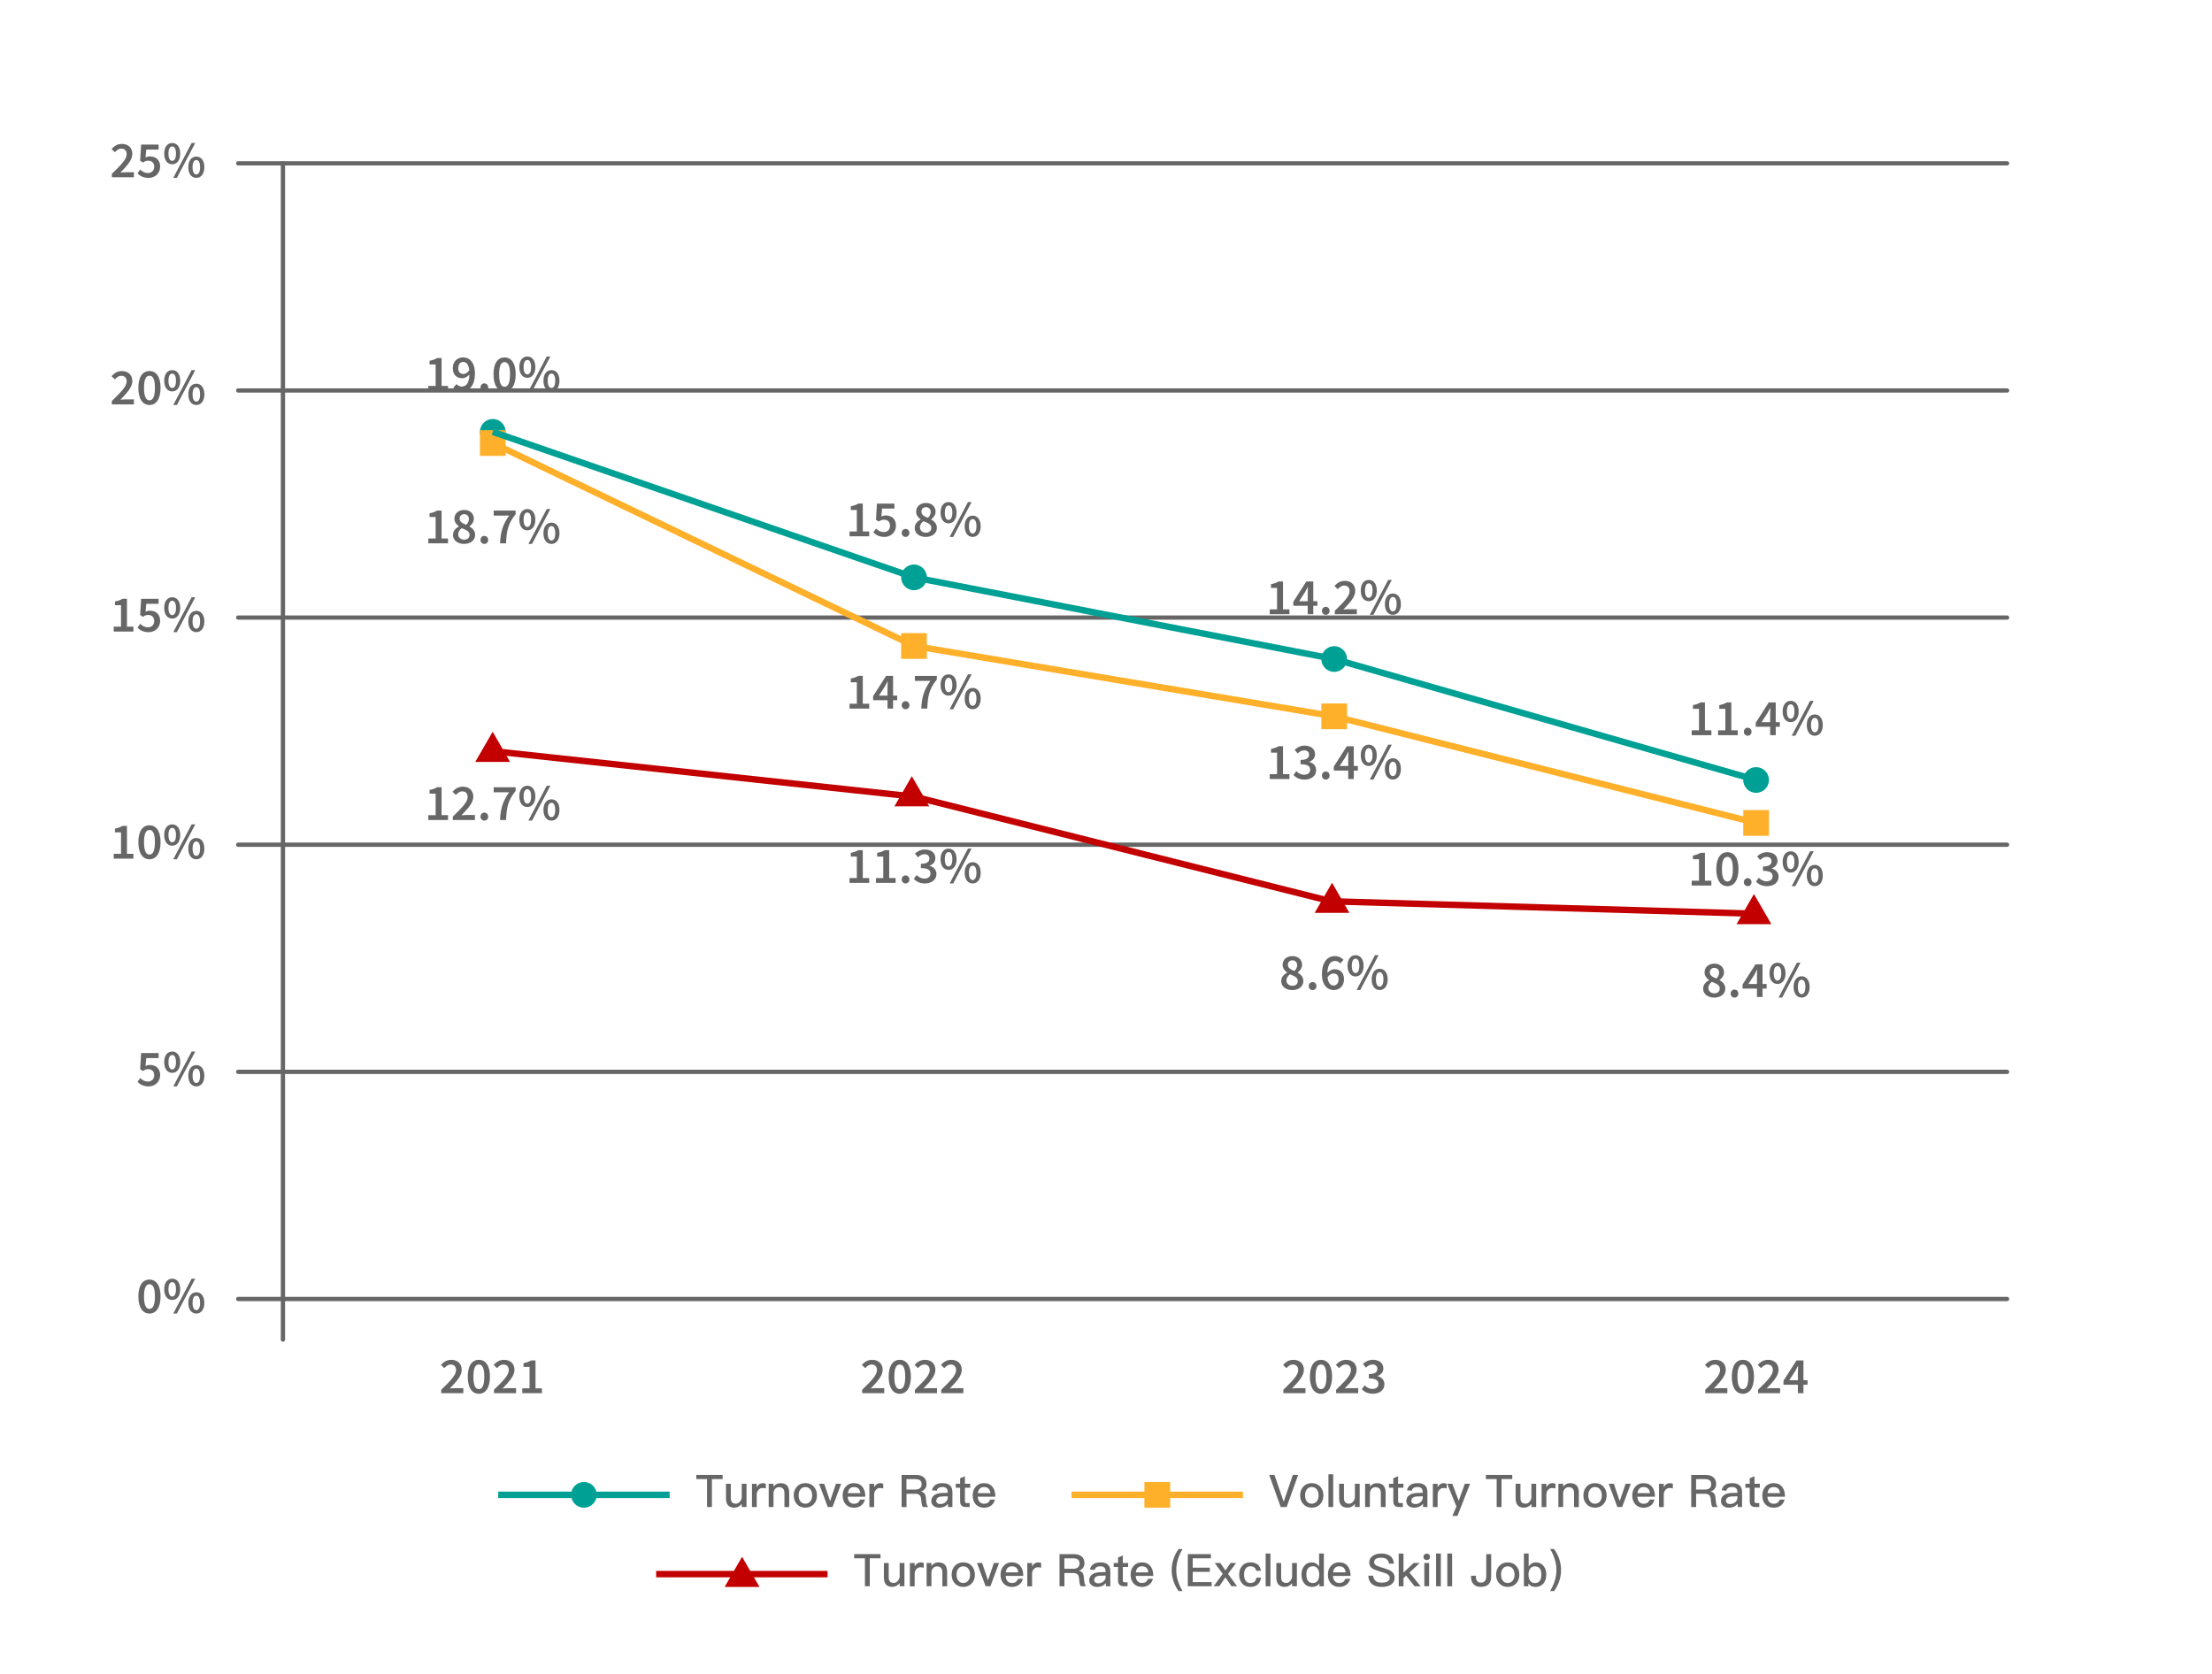 <?xml version="1.0" encoding="UTF-8"?>
<svg id="_圖層_1" data-name="圖層 1" xmlns="http://www.w3.org/2000/svg" width="588" height="445" viewBox="0 0 588 445">
  <g>
    <path d="M36.78,344.63c0-2.94,1.15-4.48,2.95-4.48s2.95,1.55,2.95,4.48-1.15,4.55-2.95,4.55-2.95-1.61-2.95-4.55Zm4.4,0c0-2.46-.61-3.24-1.45-3.24s-1.45,.78-1.45,3.24,.61,3.31,1.45,3.31,1.45-.85,1.45-3.31Z" style="fill: #666;"/>
    <path d="M43.65,342.73c0-1.79,.88-2.82,2.13-2.82s2.13,1.03,2.13,2.82-.88,2.84-2.13,2.84-2.13-1.04-2.13-2.84Zm3.13,0c0-1.35-.43-1.9-1-1.9s-1,.56-1,1.9,.43,1.93,1,1.93,1-.59,1-1.93Zm4.16-2.82h.96l-4.88,9.27h-.96l4.88-9.27Zm-.88,6.43c0-1.79,.88-2.82,2.13-2.82s2.13,1.03,2.13,2.82-.88,2.84-2.13,2.84-2.13-1.04-2.13-2.84Zm3.13,0c0-1.35-.43-1.9-1-1.9s-1,.56-1,1.9,.43,1.93,1,1.93,1-.59,1-1.93Z" style="fill: #666;"/>
  </g>
  <g>
    <path d="M36.55,287.59l.73-1.01c.52,.5,1.15,.93,2.03,.93,.97,0,1.68-.62,1.68-1.67s-.65-1.62-1.6-1.62c-.55,0-.87,.15-1.39,.49l-.75-.48,.26-4.29h4.65v1.33h-3.28l-.19,2.1c.37-.18,.7-.28,1.15-.28,1.49,0,2.73,.85,2.73,2.71s-1.46,3-3.06,3c-1.41,0-2.32-.56-2.97-1.21Z" style="fill: #666;"/>
    <path d="M43.65,282.35c0-1.79,.88-2.82,2.13-2.82s2.13,1.03,2.13,2.82-.88,2.84-2.13,2.84-2.13-1.04-2.13-2.84Zm3.13,0c0-1.35-.43-1.9-1-1.9s-1,.56-1,1.9,.43,1.93,1,1.93,1-.59,1-1.93Zm4.16-2.82h.96l-4.88,9.27h-.96l4.88-9.27Zm-.88,6.43c0-1.79,.88-2.82,2.13-2.82s2.13,1.03,2.13,2.82-.88,2.84-2.13,2.84-2.13-1.04-2.13-2.84Zm3.13,0c0-1.35-.43-1.9-1-1.9s-1,.56-1,1.9,.43,1.93,1,1.93,1-.59,1-1.93Z" style="fill: #666;"/>
  </g>
  <g>
    <path d="M30.22,226.97h1.95v-5.71h-1.61v-.99c.86-.16,1.46-.38,2.01-.72h1.18v7.42h1.71v1.29h-5.23v-1.29Z" style="fill: #666;"/>
    <path d="M36.78,223.87c0-2.94,1.15-4.48,2.95-4.48s2.95,1.55,2.95,4.48-1.15,4.55-2.95,4.55-2.95-1.61-2.95-4.55Zm4.4,0c0-2.46-.61-3.24-1.45-3.24s-1.45,.78-1.45,3.24,.61,3.31,1.45,3.31,1.45-.85,1.45-3.31Z" style="fill: #666;"/>
    <path d="M43.65,221.97c0-1.79,.88-2.82,2.13-2.82s2.13,1.03,2.13,2.82-.88,2.84-2.13,2.84-2.13-1.04-2.13-2.84Zm3.13,0c0-1.34-.43-1.9-1-1.9s-1,.56-1,1.9,.43,1.93,1,1.93,1-.58,1-1.93Zm4.16-2.82h.96l-4.88,9.27h-.96l4.88-9.27Zm-.88,6.43c0-1.79,.88-2.82,2.13-2.82s2.13,1.03,2.13,2.82-.88,2.84-2.13,2.84-2.13-1.04-2.13-2.84Zm3.13,0c0-1.34-.43-1.9-1-1.9s-1,.56-1,1.9,.43,1.93,1,1.93,1-.58,1-1.93Z" style="fill: #666;"/>
  </g>
  <g>
    <path d="M30.22,166.59h1.95v-5.71h-1.61v-.99c.86-.16,1.46-.38,2.01-.72h1.18v7.42h1.71v1.29h-5.23v-1.29Z" style="fill: #666;"/>
    <path d="M36.55,166.84l.73-1.01c.52,.5,1.15,.93,2.03,.93,.97,0,1.68-.62,1.68-1.67s-.65-1.62-1.6-1.62c-.55,0-.87,.15-1.39,.49l-.75-.48,.26-4.29h4.65v1.33h-3.28l-.19,2.1c.37-.18,.7-.28,1.15-.28,1.49,0,2.73,.85,2.73,2.71s-1.46,3-3.06,3c-1.41,0-2.32-.56-2.97-1.21Z" style="fill: #666;"/>
    <path d="M43.65,161.59c0-1.79,.88-2.82,2.13-2.82s2.13,1.03,2.13,2.82-.88,2.84-2.13,2.84-2.13-1.04-2.13-2.84Zm3.13,0c0-1.34-.43-1.9-1-1.9s-1,.56-1,1.9,.43,1.93,1,1.93,1-.58,1-1.93Zm4.16-2.82h.96l-4.88,9.27h-.96l4.88-9.27Zm-.88,6.43c0-1.79,.88-2.82,2.13-2.82s2.13,1.03,2.13,2.82-.88,2.84-2.13,2.84-2.13-1.04-2.13-2.84Zm3.13,0c0-1.34-.43-1.9-1-1.9s-1,.56-1,1.9,.43,1.93,1,1.93,1-.58,1-1.93Z" style="fill: #666;"/>
  </g>
  <g>
    <path d="M29.74,106.59c2.41-2.35,3.93-3.87,3.93-5.2,0-.92-.5-1.5-1.44-1.5-.67,0-1.23,.44-1.7,.96l-.88-.86c.79-.86,1.59-1.35,2.78-1.35,1.66,0,2.75,1.05,2.75,2.67s-1.43,3.14-3.17,4.95c.46-.04,1.03-.09,1.46-.09h2.13v1.33h-5.87v-.91Z" style="fill: #666;"/>
    <path d="M36.78,103.11c0-2.94,1.15-4.48,2.95-4.48s2.95,1.55,2.95,4.48-1.15,4.55-2.95,4.55-2.95-1.61-2.95-4.55Zm4.4,0c0-2.46-.61-3.24-1.45-3.24s-1.45,.78-1.45,3.24,.61,3.31,1.45,3.31,1.45-.85,1.45-3.31Z" style="fill: #666;"/>
    <path d="M43.65,101.21c0-1.79,.88-2.82,2.13-2.82s2.13,1.03,2.13,2.82-.88,2.84-2.13,2.84-2.13-1.04-2.13-2.84Zm3.13,0c0-1.34-.43-1.9-1-1.9s-1,.56-1,1.9,.43,1.93,1,1.93,1-.58,1-1.93Zm4.16-2.82h.96l-4.88,9.27h-.96l4.88-9.27Zm-.88,6.43c0-1.79,.88-2.82,2.13-2.82s2.13,1.03,2.13,2.82-.88,2.84-2.13,2.84-2.13-1.04-2.13-2.84Zm3.13,0c0-1.34-.43-1.9-1-1.9s-1,.56-1,1.9,.43,1.93,1,1.93,1-.58,1-1.93Z" style="fill: #666;"/>
  </g>
  <g>
    <path d="M29.74,46.21c2.41-2.35,3.93-3.87,3.93-5.2,0-.92-.5-1.5-1.44-1.5-.67,0-1.23,.44-1.7,.96l-.88-.86c.79-.86,1.59-1.35,2.78-1.35,1.66,0,2.75,1.05,2.75,2.67s-1.43,3.14-3.17,4.95c.46-.04,1.03-.09,1.46-.09h2.13v1.33h-5.87v-.91Z" style="fill: #666;"/>
    <path d="M36.55,46.08l.73-1.01c.52,.5,1.15,.93,2.03,.93,.97,0,1.68-.62,1.68-1.67s-.65-1.62-1.6-1.62c-.55,0-.87,.15-1.39,.49l-.75-.48,.26-4.29h4.65v1.33h-3.28l-.19,2.1c.37-.18,.7-.28,1.15-.28,1.49,0,2.73,.85,2.73,2.71s-1.46,3-3.06,3c-1.41,0-2.32-.56-2.97-1.21Z" style="fill: #666;"/>
    <path d="M43.65,40.83c0-1.79,.88-2.82,2.13-2.82s2.13,1.03,2.13,2.82-.88,2.84-2.13,2.84-2.13-1.04-2.13-2.84Zm3.13,0c0-1.34-.43-1.9-1-1.9s-1,.56-1,1.9,.43,1.93,1,1.93,1-.58,1-1.93Zm4.16-2.82h.96l-4.88,9.27h-.96l4.88-9.27Zm-.88,6.43c0-1.79,.88-2.82,2.13-2.82s2.13,1.03,2.13,2.82-.88,2.84-2.13,2.84-2.13-1.04-2.13-2.84Zm3.13,0c0-1.34-.43-1.9-1-1.9s-1,.56-1,1.9,.43,1.93,1,1.93,1-.58,1-1.93Z" style="fill: #666;"/>
  </g>
  <line x1="75.21" y1="43.42" x2="75.21" y2="356.09" style="fill: none; stroke: #666; stroke-linecap: round; stroke-linejoin: round; stroke-width: 1.14px;"/>
  <line x1="533.53" y1="345.31" x2="63.32" y2="345.31" style="fill: none; stroke: #666; stroke-linecap: round; stroke-linejoin: round; stroke-width: 1.14px;"/>
  <line x1="533.53" y1="284.93" x2="63.32" y2="284.93" style="fill: none; stroke: #666; stroke-linecap: round; stroke-linejoin: round; stroke-width: 1.14px;"/>
  <g>
    <g>
      <path d="M234.06,413.13v1.11h-2.85v7.43h-1.29v-7.43h-2.86v-1.11h7Z" style="fill: #666;"/>
      <path d="M236.24,415.49v3.77c0,.53,.11,.91,.33,1.15,.22,.24,.57,.37,1.06,.37,.33,0,.63-.14,.92-.41,.29-.28,.49-.65,.6-1.1v-3.78h1.27v6.18h-1.27v-.84c-.53,.67-1.17,1.01-1.95,1.01-1.5,0-2.24-.84-2.24-2.5v-3.85h1.27Z" style="fill: #666;"/>
      <path d="M245.55,415.48v1.27c-.31-.1-.61-.13-.9-.13-.38,0-.73,.16-1.03,.47-.32,.33-.48,.78-.48,1.32v3.28h-1.27v-6.18h1.27v.93c.16-.33,.36-.59,.6-.75,.29-.24,.62-.35,1-.35,.31,0,.59,.05,.8,.16Z" style="fill: #666;"/>
      <path d="M251.77,417.86v3.82h-1.27v-3.71c0-1.05-.49-1.58-1.45-1.58-.36,0-.68,.12-.95,.38-.29,.29-.47,.68-.51,1.18v3.72h-1.27v-6.18h1.27v.77c.24-.31,.51-.54,.83-.69,.31-.17,.66-.24,1.04-.24,1.53,0,2.31,.84,2.31,2.54Z" style="fill: #666;"/>
      <path d="M258.31,416.26c.55,.61,.84,1.39,.84,2.33s-.27,1.71-.83,2.31c-.57,.62-1.33,.95-2.26,.95s-1.69-.32-2.26-.95c-.55-.6-.83-1.38-.83-2.31s.27-1.72,.84-2.33c.56-.62,1.32-.93,2.25-.93s1.69,.31,2.25,.93Zm-3.61,.8c-.29,.39-.42,.91-.42,1.53s.13,1.12,.42,1.52c.32,.46,.78,.69,1.36,.69s1.04-.24,1.38-.69c.29-.41,.43-.91,.43-1.52s-.14-1.14-.43-1.53c-.33-.47-.79-.69-1.38-.69s-1.04,.23-1.36,.69Z" style="fill: #666;"/>
      <path d="M261.07,415.49l1.56,4.61,1.56-4.61h1.38l-2.3,6.18h-1.27l-2.3-6.18h1.38Z" style="fill: #666;"/>
      <path d="M271.27,416.35c.48,.62,.73,1.48,.74,2.58h-4.69c.05,.6,.2,1.06,.49,1.39,.29,.31,.68,.48,1.18,.48,.44,0,.8-.11,1.08-.31,.22-.17,.4-.44,.56-.8h1.27c-.14,.57-.42,1.07-.85,1.45-.54,.47-1.22,.71-2.05,.71-.91,0-1.64-.29-2.17-.85-.57-.6-.86-1.4-.86-2.42,0-.92,.26-1.69,.81-2.31,.53-.63,1.26-.95,2.17-.95,1,0,1.78,.33,2.31,1.03Zm-3.41,.43c-.26,.28-.44,.67-.51,1.2h3.34c-.12-1.08-.68-1.62-1.69-1.62-.48,0-.85,.13-1.14,.42Z" style="fill: #666;"/>
      <path d="M276.76,415.48v1.27c-.31-.1-.61-.13-.9-.13-.38,0-.73,.16-1.03,.47-.32,.33-.48,.78-.48,1.32v3.28h-1.27v-6.18h1.27v.93c.16-.33,.36-.59,.6-.75,.29-.24,.62-.35,1-.35,.31,0,.59,.05,.8,.16Z" style="fill: #666;"/>
      <path d="M285.42,413.13c.86,0,1.56,.19,2.06,.59,.53,.43,.79,1.04,.79,1.85,0,.46-.12,.85-.36,1.2-.28,.38-.65,.63-1.11,.75v.02c.77,.17,1.18,.67,1.28,1.51l.14,1.36c.05,.53,.22,.95,.5,1.26h-1.41c-.2-.26-.32-.65-.37-1.12l-.11-1.06c-.05-.48-.2-.81-.45-1.03-.26-.22-.63-.31-1.12-.31h-2.31v3.53h-1.3v-8.54h3.78Zm-2.48,3.9h2.31c.57,0,1-.13,1.29-.37,.27-.24,.42-.59,.42-1.04,0-.48-.14-.83-.41-1.04-.29-.23-.72-.33-1.32-.33h-2.3v2.79Z" style="fill: #666;"/>
      <path d="M294.59,416.01c.37,.39,.56,.97,.56,1.72v3.95h-1.17v-.87c-.24,.31-.54,.56-.9,.74-.41,.19-.89,.3-1.44,.3-.65,0-1.15-.17-1.51-.49-.39-.32-.59-.74-.59-1.26,0-.69,.28-1.23,.83-1.6,.5-.36,1.22-.54,2.13-.56l1.39-.04v-.25c0-.86-.47-1.29-1.4-1.29-.4,0-.72,.07-.96,.21-.29,.17-.47,.42-.54,.77l-1.26-.11c.13-.67,.47-1.17,.99-1.48,.45-.29,1.08-.42,1.84-.42,.91,0,1.58,.23,2.01,.68Zm-2,2.85c-1.16,.02-1.73,.43-1.73,1.2,0,.24,.1,.43,.3,.59,.19,.16,.45,.24,.78,.24,.54,0,.99-.17,1.38-.49s.59-.73,.59-1.21v-.36l-1.3,.04Z" style="fill: #666;"/>
      <path d="M298.48,415.49h1.41v1.05h-1.41v3.59c0,.17,.04,.29,.11,.37,.07,.07,.18,.12,.33,.12h.81v1.05h-1.02c-.53,0-.92-.14-1.16-.42-.24-.26-.35-.63-.35-1.12v-3.59h-1.15v-1.05h1.15v-1.47l1.27-.53v2Z" style="fill: #666;"/>
      <path d="M305.84,416.35c.48,.62,.73,1.48,.74,2.58h-4.69c.05,.6,.2,1.06,.49,1.39,.29,.31,.68,.48,1.18,.48,.44,0,.8-.11,1.08-.31,.22-.17,.39-.44,.56-.8h1.27c-.14,.57-.42,1.07-.85,1.45-.54,.47-1.22,.71-2.05,.71-.91,0-1.64-.29-2.17-.85-.57-.6-.86-1.4-.86-2.42,0-.92,.26-1.69,.81-2.31,.53-.63,1.26-.95,2.17-.95,1,0,1.78,.33,2.31,1.03Zm-3.41,.43c-.26,.28-.44,.67-.51,1.2h3.34c-.12-1.08-.68-1.62-1.69-1.62-.48,0-.85,.13-1.14,.42Z" style="fill: #666;"/>
      <path d="M314.36,411.78c-.5,.81-.89,1.64-1.15,2.48-.36,1.03-.53,2.07-.53,3.11s.17,2.07,.53,3.11c.26,.83,.65,1.65,1.15,2.48h-1.06c-.56-.79-.99-1.6-1.29-2.44-.37-1.02-.55-2.06-.55-3.13s.18-2.14,.55-3.15c.3-.86,.73-1.67,1.29-2.45h1.06Z" style="fill: #666;"/>
      <path d="M321.88,413.13v1.11h-4.83v2.49h4.55v1.11h-4.55v2.72h5.04v1.11h-6.34v-8.54h6.14Z" style="fill: #666;"/>
      <path d="M324.39,415.49l1.36,1.96,1.35-1.96h1.48l-2.14,2.89,2.4,3.29h-1.48l-1.62-2.36-1.63,2.36h-1.5l2.42-3.29-2.14-2.89h1.48Z" style="fill: #666;"/>
      <path d="M334.28,415.86c.48,.38,.79,.96,.91,1.72h-1.26c-.08-.42-.25-.73-.51-.92-.26-.2-.61-.3-1.04-.3-.53,0-.93,.19-1.23,.59-.31,.38-.45,.93-.45,1.63s.14,1.24,.44,1.64c.28,.38,.68,.59,1.23,.59,.94,0,1.47-.48,1.59-1.41h1.26c-.14,.83-.47,1.45-.94,1.85-.48,.39-1.12,.6-1.91,.6-.94,0-1.67-.31-2.2-.93-.51-.6-.77-1.36-.77-2.32s.25-1.7,.75-2.3c.54-.65,1.28-.97,2.24-.97,.79,0,1.42,.18,1.9,.54Z" style="fill: #666;"/>
      <path d="M337.71,412.97v8.71h-1.27v-8.71h1.27Z" style="fill: #666;"/>
      <path d="M340.56,415.49v3.77c0,.53,.11,.91,.33,1.15,.22,.24,.57,.37,1.06,.37,.33,0,.63-.14,.92-.41,.29-.28,.49-.65,.6-1.1v-3.78h1.27v6.18h-1.27v-.84c-.53,.67-1.17,1.01-1.95,1.01-1.5,0-2.24-.84-2.24-2.5v-3.85h1.27Z" style="fill: #666;"/>
      <path d="M351.91,412.97v8.71h-1.18v-.74c-.43,.6-1.08,.91-1.91,.91-.91,0-1.63-.32-2.14-.97-.48-.6-.72-1.38-.72-2.32s.23-1.66,.71-2.26c.5-.65,1.21-.97,2.09-.97,.75,0,1.39,.36,1.89,1.09v-3.45h1.27Zm-4.26,4.02c-.26,.36-.39,.88-.39,1.57s.12,1.21,.37,1.59c.29,.44,.75,.67,1.38,.67,.55,0,.97-.23,1.28-.66,.26-.39,.39-.9,.39-1.52v-.11c0-.67-.17-1.21-.48-1.62-.31-.38-.69-.56-1.16-.56-.62,0-1.09,.2-1.39,.63Z" style="fill: #666;"/>
      <path d="M358.28,416.35c.48,.62,.73,1.48,.74,2.58h-4.69c.05,.6,.2,1.06,.49,1.39,.29,.31,.68,.48,1.18,.48,.44,0,.8-.11,1.08-.31,.22-.17,.4-.44,.56-.8h1.27c-.14,.57-.42,1.07-.85,1.45-.54,.47-1.22,.71-2.05,.71-.91,0-1.64-.29-2.17-.85-.57-.6-.86-1.4-.86-2.42,0-.92,.26-1.69,.81-2.31,.53-.63,1.26-.95,2.17-.95,1,0,1.78,.33,2.31,1.03Zm-3.41,.43c-.26,.28-.44,.67-.51,1.2h3.34c-.12-1.08-.68-1.62-1.69-1.62-.48,0-.85,.13-1.14,.42Z" style="fill: #666;"/>
      <path d="M369.52,413.6c.6,.44,.93,1.12,1.02,2.06h-1.29c-.12-.55-.33-.96-.67-1.2-.33-.25-.81-.37-1.46-.37-.56,0-.99,.08-1.29,.25-.37,.19-.55,.5-.55,.93,0,.38,.2,.68,.63,.91,.19,.11,.68,.29,1.48,.53,1.15,.36,1.9,.63,2.24,.84,.73,.44,1.1,1.05,1.1,1.84s-.3,1.36-.9,1.81c-.6,.43-1.44,.65-2.51,.65s-1.85-.22-2.44-.62c-.71-.5-1.09-1.29-1.16-2.37h1.29c.1,.67,.33,1.16,.72,1.45,.35,.26,.87,.4,1.59,.4,.65,0,1.16-.12,1.54-.34,.38-.21,.57-.51,.57-.9,0-.48-.27-.85-.81-1.12-.19-.1-.75-.29-1.7-.57-1.05-.33-1.7-.56-1.96-.71-.66-.4-.98-.97-.98-1.71s.31-1.34,.94-1.77c.6-.41,1.35-.61,2.26-.61,.99,0,1.77,.2,2.33,.63Z" style="fill: #666;"/>
      <path d="M373.08,412.97v5.07l2.68-2.55h1.64l-2.74,2.55,2.98,3.64h-1.63l-2.22-2.82-.71,.66v2.17h-1.27v-8.71h1.27Z" style="fill: #666;"/>
      <path d="M379.89,413.25c.17,.16,.25,.36,.25,.61s-.1,.45-.26,.62c-.17,.16-.38,.24-.62,.24-.25,0-.46-.08-.62-.24-.17-.17-.25-.38-.25-.62,0-.25,.08-.46,.25-.61,.17-.17,.37-.24,.62-.24s.47,.07,.63,.24Zm0,2.24v6.18h-1.27v-6.18h1.27Z" style="fill: #666;"/>
      <path d="M383.01,412.97v8.71h-1.27v-8.71h1.27Z" style="fill: #666;"/>
      <path d="M386,412.97v8.71h-1.27v-8.71h1.27Z" style="fill: #666;"/>
      <path d="M396.39,413.13v5.79c0,.96-.2,1.68-.6,2.15-.45,.5-1.17,.77-2.15,.77-.85,0-1.5-.24-1.93-.71-.45-.48-.68-1.12-.68-1.96v-.29h1.3v.28c0,1.02,.44,1.53,1.33,1.53,.5,0,.86-.16,1.09-.44,.22-.29,.33-.74,.33-1.38v-5.74h1.3Z" style="fill: #666;"/>
      <path d="M403.04,416.26c.55,.61,.84,1.39,.84,2.33s-.27,1.71-.83,2.31c-.57,.62-1.33,.95-2.26,.95s-1.69-.32-2.26-.95c-.55-.6-.83-1.38-.83-2.31s.27-1.72,.84-2.33c.56-.62,1.32-.93,2.25-.93s1.69,.31,2.25,.93Zm-3.61,.8c-.29,.39-.42,.91-.42,1.53s.13,1.12,.42,1.52c.32,.46,.78,.69,1.36,.69s1.04-.24,1.38-.69c.29-.41,.43-.91,.43-1.52s-.14-1.14-.43-1.53c-.33-.47-.79-.69-1.38-.69s-1.04,.23-1.36,.69Z" style="fill: #666;"/>
      <path d="M406.35,412.97v3.45c.5-.73,1.12-1.09,1.89-1.09,.89,0,1.58,.32,2.09,.97,.47,.6,.71,1.35,.71,2.26s-.24,1.72-.72,2.32c-.53,.65-1.23,.97-2.14,.97-.85,0-1.48-.31-1.91-.91v.74h-1.18v-8.71h1.27Zm.45,3.95c-.33,.41-.49,.95-.49,1.62v.11c0,.62,.13,1.12,.39,1.52,.3,.43,.73,.66,1.28,.66,.62,0,1.08-.23,1.38-.67,.24-.38,.37-.91,.37-1.59s-.13-1.21-.39-1.57c-.3-.43-.77-.63-1.39-.63-.48,0-.86,.18-1.15,.56Z" style="fill: #666;"/>
      <path d="M413.12,411.78c.55,.78,.98,1.59,1.29,2.45,.36,1.01,.55,2.06,.55,3.15s-.19,2.12-.55,3.13c-.31,.84-.74,1.65-1.29,2.44h-1.06c.49-.83,.87-1.65,1.15-2.48,.35-1.04,.53-2.08,.53-3.11s-.18-2.08-.53-3.11c-.27-.84-.66-1.66-1.15-2.48h1.06Z" style="fill: #666;"/>
    </g>
    <line x1="219.98" y1="418.44" x2="174.42" y2="418.44" style="fill: none; stroke: #c30000; stroke-linejoin: round; stroke-width: 1.71px;"/>
  </g>
  <polygon points="197.26 413.84 192.63 421.85 201.89 421.85 197.26 413.84" style="fill: #c30000;"/>
  <line x1="533.53" y1="224.55" x2="63.32" y2="224.55" style="fill: none; stroke: #666; stroke-linecap: round; stroke-linejoin: round; stroke-width: 1.14px;"/>
  <line x1="533.53" y1="164.17" x2="63.32" y2="164.17" style="fill: none; stroke: #666; stroke-linecap: round; stroke-linejoin: round; stroke-width: 1.14px;"/>
  <line x1="533.53" y1="103.8" x2="63.32" y2="103.8" style="fill: none; stroke: #666; stroke-linecap: round; stroke-linejoin: round; stroke-width: 1.14px;"/>
  <line x1="533.53" y1="43.42" x2="63.32" y2="43.42" style="fill: none; stroke: #666; stroke-linecap: round; stroke-linejoin: round; stroke-width: 1.14px;"/>
  <g>
    <g>
      <g>
        <path d="M192.09,392.07v1.11h-2.85v7.43h-1.29v-7.43h-2.86v-1.11h7Z" style="fill: #666;"/>
        <path d="M194.26,394.43v3.77c0,.53,.11,.91,.33,1.15,.22,.24,.57,.37,1.06,.37,.33,0,.63-.14,.92-.41,.29-.28,.49-.65,.6-1.1v-3.78h1.27v6.18h-1.27v-.84c-.53,.67-1.17,1.01-1.95,1.01-1.5,0-2.24-.84-2.24-2.5v-3.85h1.27Z" style="fill: #666;"/>
        <path d="M203.57,394.41v1.27c-.31-.1-.61-.13-.9-.13-.38,0-.73,.16-1.03,.47-.32,.33-.48,.78-.48,1.32v3.28h-1.27v-6.18h1.27v.93c.16-.33,.36-.59,.6-.75,.29-.24,.62-.35,1-.35,.31,0,.59,.05,.8,.16Z" style="fill: #666;"/>
        <path d="M209.79,396.8v3.82h-1.27v-3.71c0-1.05-.49-1.58-1.45-1.58-.36,0-.68,.12-.95,.38-.29,.29-.47,.68-.51,1.18v3.72h-1.27v-6.18h1.27v.77c.24-.31,.51-.54,.83-.69,.31-.17,.66-.24,1.04-.24,1.53,0,2.31,.84,2.31,2.54Z" style="fill: #666;"/>
        <path d="M216.33,395.19c.55,.61,.84,1.39,.84,2.33s-.27,1.71-.83,2.31c-.57,.62-1.33,.95-2.26,.95s-1.69-.32-2.26-.95c-.55-.6-.83-1.38-.83-2.31s.27-1.72,.84-2.33c.56-.62,1.32-.93,2.25-.93s1.69,.31,2.25,.93Zm-3.61,.8c-.29,.39-.42,.91-.42,1.53s.13,1.12,.42,1.52c.32,.46,.78,.69,1.36,.69s1.04-.24,1.38-.69c.29-.41,.43-.91,.43-1.52s-.14-1.14-.43-1.53c-.33-.47-.79-.69-1.38-.69s-1.04,.23-1.36,.69Z" style="fill: #666;"/>
        <path d="M219.1,394.43l1.56,4.61,1.56-4.61h1.38l-2.3,6.18h-1.27l-2.3-6.18h1.38Z" style="fill: #666;"/>
        <path d="M229.29,395.29c.48,.62,.73,1.48,.74,2.58h-4.69c.05,.6,.2,1.06,.49,1.39,.29,.31,.68,.48,1.18,.48,.44,0,.8-.11,1.08-.31,.22-.17,.4-.44,.56-.8h1.27c-.14,.57-.42,1.07-.85,1.45-.54,.47-1.22,.71-2.05,.71-.91,0-1.64-.29-2.17-.85-.57-.6-.86-1.4-.86-2.42,0-.92,.26-1.69,.81-2.31,.53-.63,1.26-.95,2.17-.95,1,0,1.78,.33,2.31,1.03Zm-3.41,.43c-.26,.28-.44,.67-.51,1.2h3.34c-.12-1.08-.68-1.62-1.69-1.62-.48,0-.85,.13-1.14,.42Z" style="fill: #666;"/>
        <path d="M234.78,394.41v1.27c-.31-.1-.61-.13-.9-.13-.38,0-.73,.16-1.03,.47-.32,.33-.48,.78-.48,1.32v3.28h-1.27v-6.18h1.27v.93c.16-.33,.36-.59,.6-.75,.29-.24,.62-.35,1-.35,.31,0,.59,.05,.8,.16Z" style="fill: #666;"/>
        <path d="M243.44,392.07c.86,0,1.56,.19,2.06,.59,.53,.43,.79,1.04,.79,1.85,0,.46-.12,.85-.36,1.2-.28,.38-.65,.63-1.11,.75v.02c.77,.17,1.18,.67,1.28,1.51l.14,1.36c.05,.53,.22,.95,.5,1.26h-1.41c-.2-.26-.32-.65-.37-1.12l-.11-1.06c-.05-.48-.2-.81-.45-1.03-.26-.22-.63-.31-1.12-.31h-2.31v3.53h-1.3v-8.54h3.78Zm-2.48,3.9h2.31c.57,0,1-.13,1.29-.37,.27-.24,.42-.59,.42-1.04,0-.48-.14-.83-.41-1.04-.29-.23-.72-.33-1.32-.33h-2.3v2.79Z" style="fill: #666;"/>
        <path d="M252.61,394.94c.37,.39,.56,.97,.56,1.72v3.95h-1.17v-.87c-.24,.31-.54,.56-.9,.74-.41,.19-.89,.3-1.44,.3-.65,0-1.15-.17-1.51-.49-.39-.32-.59-.74-.59-1.26,0-.69,.28-1.23,.83-1.6,.5-.36,1.22-.54,2.13-.56l1.39-.04v-.25c0-.86-.47-1.29-1.4-1.29-.4,0-.72,.07-.96,.21-.29,.17-.47,.42-.54,.77l-1.26-.11c.13-.67,.47-1.17,.99-1.48,.45-.29,1.08-.42,1.84-.42,.91,0,1.58,.23,2.01,.68Zm-2,2.85c-1.16,.02-1.73,.43-1.73,1.2,0,.24,.1,.43,.3,.59,.19,.16,.45,.24,.78,.24,.54,0,.99-.17,1.38-.49s.59-.73,.59-1.21v-.36l-1.3,.04Z" style="fill: #666;"/>
        <path d="M256.5,394.43h1.41v1.05h-1.41v3.59c0,.17,.04,.29,.11,.37,.07,.07,.18,.12,.33,.12h.81v1.05h-1.02c-.53,0-.92-.14-1.16-.42-.24-.26-.35-.63-.35-1.12v-3.59h-1.15v-1.05h1.15v-1.47l1.27-.53v2Z" style="fill: #666;"/>
        <path d="M263.86,395.29c.48,.62,.73,1.48,.74,2.58h-4.69c.05,.6,.2,1.06,.49,1.39,.29,.31,.68,.48,1.18,.48,.44,0,.8-.11,1.08-.31,.22-.17,.39-.44,.56-.8h1.27c-.14,.57-.42,1.07-.85,1.45-.54,.47-1.22,.71-2.05,.71-.91,0-1.64-.29-2.17-.85-.57-.6-.86-1.4-.86-2.42,0-.92,.26-1.69,.81-2.31,.53-.63,1.26-.95,2.17-.95,1,0,1.78,.33,2.31,1.03Zm-3.41,.43c-.26,.28-.44,.67-.51,1.2h3.34c-.12-1.08-.68-1.62-1.69-1.62-.48,0-.85,.13-1.14,.42Z" style="fill: #666;"/>
      </g>
      <circle cx="155.22" cy="397.37" r="3.42" style="fill: #00a194;"/>
      <line x1="178.01" y1="397.37" x2="132.44" y2="397.37" style="fill: none; stroke: #00a194; stroke-linejoin: round; stroke-width: 1.71px;"/>
    </g>
    <g>
      <g>
        <path d="M338.78,392.07l2.43,7.08h.04l2.42-7.08h1.41l-3.06,8.54h-1.58l-3.06-8.54h1.41Z" style="fill: #666;"/>
        <path d="M350.95,395.19c.55,.61,.84,1.39,.84,2.33s-.27,1.71-.83,2.31c-.57,.62-1.33,.95-2.26,.95s-1.69-.32-2.26-.95c-.55-.6-.83-1.38-.83-2.31s.27-1.72,.84-2.33c.56-.62,1.32-.93,2.25-.93s1.69,.31,2.25,.93Zm-3.61,.8c-.29,.39-.42,.91-.42,1.53s.13,1.12,.42,1.52c.32,.46,.78,.69,1.36,.69s1.04-.24,1.38-.69c.29-.41,.43-.91,.43-1.52s-.14-1.14-.43-1.53c-.33-.47-.79-.69-1.38-.69s-1.04,.23-1.36,.69Z" style="fill: #666;"/>
        <path d="M354.4,391.9v8.71h-1.27v-8.71h1.27Z" style="fill: #666;"/>
        <path d="M357.25,394.43v3.77c0,.53,.11,.91,.33,1.15,.22,.24,.57,.37,1.06,.37,.33,0,.63-.14,.92-.41,.29-.28,.49-.65,.6-1.1v-3.78h1.27v6.18h-1.27v-.84c-.53,.67-1.17,1.01-1.95,1.01-1.5,0-2.24-.84-2.24-2.5v-3.85h1.27Z" style="fill: #666;"/>
        <path d="M368.33,396.8v3.82h-1.27v-3.71c0-1.05-.49-1.58-1.45-1.58-.36,0-.68,.12-.95,.38-.29,.29-.47,.68-.51,1.18v3.72h-1.27v-6.18h1.27v.77c.24-.31,.51-.54,.83-.69,.31-.17,.66-.24,1.04-.24,1.53,0,2.31,.84,2.31,2.54Z" style="fill: #666;"/>
        <path d="M371.65,394.43h1.41v1.05h-1.41v3.59c0,.17,.04,.29,.11,.37,.07,.07,.18,.12,.33,.12h.81v1.05h-1.02c-.53,0-.92-.14-1.16-.42-.24-.26-.35-.63-.35-1.12v-3.59h-1.15v-1.05h1.15v-1.47l1.27-.53v2Z" style="fill: #666;"/>
        <path d="M378.88,394.94c.37,.39,.56,.97,.56,1.72v3.95h-1.17v-.87c-.24,.31-.54,.56-.9,.74-.41,.19-.88,.3-1.44,.3-.65,0-1.15-.17-1.51-.49-.4-.32-.59-.74-.59-1.26,0-.69,.27-1.23,.83-1.6,.5-.36,1.22-.54,2.13-.56l1.39-.04v-.25c0-.86-.47-1.29-1.4-1.29-.39,0-.72,.07-.96,.21-.29,.17-.47,.42-.54,.77l-1.26-.11c.13-.67,.47-1.17,.99-1.48,.46-.29,1.08-.42,1.84-.42,.91,0,1.58,.23,2.01,.68Zm-2,2.85c-1.16,.02-1.73,.43-1.73,1.2,0,.24,.1,.43,.3,.59,.19,.16,.45,.24,.78,.24,.54,0,.99-.17,1.38-.49s.59-.73,.59-1.21v-.36l-1.3,.04Z" style="fill: #666;"/>
        <path d="M384.56,394.41v1.27c-.31-.1-.61-.13-.9-.13-.38,0-.73,.16-1.03,.47-.32,.33-.48,.78-.48,1.32v3.28h-1.27v-6.18h1.27v.93c.16-.33,.36-.59,.6-.75,.29-.24,.62-.35,1-.35,.31,0,.59,.05,.8,.16Z" style="fill: #666;"/>
        <path d="M386.06,394.43l1.7,4.51,1.63-4.51h1.39l-3.36,8.55h-1.35l1.08-2.51-2.45-6.04h1.38Z" style="fill: #666;"/>
        <path d="M401.99,392.07v1.11h-2.85v7.43h-1.29v-7.43h-2.86v-1.11h7Z" style="fill: #666;"/>
        <path d="M404.17,394.43v3.77c0,.53,.11,.91,.33,1.15,.22,.24,.57,.37,1.06,.37,.33,0,.63-.14,.92-.41,.29-.28,.49-.65,.6-1.1v-3.78h1.27v6.18h-1.27v-.84c-.53,.67-1.17,1.01-1.95,1.01-1.5,0-2.24-.84-2.24-2.5v-3.85h1.27Z" style="fill: #666;"/>
        <path d="M413.47,394.41v1.27c-.31-.1-.61-.13-.9-.13-.38,0-.73,.16-1.03,.47-.32,.33-.48,.78-.48,1.32v3.28h-1.27v-6.18h1.27v.93c.16-.33,.36-.59,.6-.75,.29-.24,.62-.35,1-.35,.31,0,.59,.05,.8,.16Z" style="fill: #666;"/>
        <path d="M419.69,396.8v3.82h-1.27v-3.71c0-1.05-.49-1.58-1.45-1.58-.36,0-.68,.12-.94,.38-.29,.29-.47,.68-.51,1.18v3.72h-1.27v-6.18h1.27v.77c.24-.31,.51-.54,.83-.69,.31-.17,.66-.24,1.04-.24,1.53,0,2.31,.84,2.31,2.54Z" style="fill: #666;"/>
        <path d="M426.24,395.19c.55,.61,.84,1.39,.84,2.33s-.28,1.71-.83,2.31c-.57,.62-1.33,.95-2.26,.95s-1.69-.32-2.26-.95c-.55-.6-.83-1.38-.83-2.31s.28-1.72,.84-2.33c.56-.62,1.32-.93,2.25-.93s1.69,.31,2.25,.93Zm-3.61,.8c-.29,.39-.42,.91-.42,1.53s.13,1.12,.42,1.52c.32,.46,.78,.69,1.36,.69s1.04-.24,1.38-.69c.29-.41,.43-.91,.43-1.52s-.14-1.14-.43-1.53c-.33-.47-.79-.69-1.38-.69s-1.04,.23-1.36,.69Z" style="fill: #666;"/>
        <path d="M429,394.43l1.56,4.61,1.56-4.61h1.38l-2.3,6.18h-1.27l-2.3-6.18h1.38Z" style="fill: #666;"/>
        <path d="M439.19,395.29c.48,.62,.73,1.48,.74,2.58h-4.69c.05,.6,.2,1.06,.49,1.39,.29,.31,.68,.48,1.18,.48,.44,0,.8-.11,1.08-.31,.22-.17,.39-.44,.56-.8h1.27c-.14,.57-.42,1.07-.85,1.45-.54,.47-1.22,.71-2.05,.71-.91,0-1.64-.29-2.17-.85-.57-.6-.86-1.4-.86-2.42,0-.92,.26-1.69,.81-2.31,.53-.63,1.26-.95,2.17-.95,1,0,1.78,.33,2.31,1.03Zm-3.41,.43c-.26,.28-.44,.67-.51,1.2h3.34c-.12-1.08-.68-1.62-1.69-1.62-.48,0-.85,.13-1.14,.42Z" style="fill: #666;"/>
        <path d="M444.68,394.41v1.27c-.31-.1-.61-.13-.9-.13-.38,0-.73,.16-1.03,.47-.32,.33-.48,.78-.48,1.32v3.28h-1.27v-6.18h1.27v.93c.16-.33,.36-.59,.6-.75,.29-.24,.62-.35,1-.35,.31,0,.59,.05,.8,.16Z" style="fill: #666;"/>
        <path d="M453.34,392.07c.86,0,1.56,.19,2.06,.59,.53,.43,.79,1.04,.79,1.85,0,.46-.12,.85-.36,1.2-.27,.38-.65,.63-1.11,.75v.02c.77,.17,1.18,.67,1.28,1.51l.14,1.36c.05,.53,.22,.95,.5,1.26h-1.41c-.2-.26-.32-.65-.37-1.12l-.11-1.06c-.05-.48-.2-.81-.45-1.03-.26-.22-.63-.31-1.12-.31h-2.31v3.53h-1.3v-8.54h3.78Zm-2.48,3.9h2.31c.57,0,1-.13,1.29-.37,.28-.24,.42-.59,.42-1.04,0-.48-.14-.83-.41-1.04-.29-.23-.72-.33-1.32-.33h-2.3v2.79Z" style="fill: #666;"/>
        <path d="M462.52,394.94c.37,.39,.56,.97,.56,1.72v3.95h-1.17v-.87c-.24,.31-.54,.56-.9,.74-.41,.19-.89,.3-1.44,.3-.65,0-1.15-.17-1.51-.49-.39-.32-.59-.74-.59-1.26,0-.69,.28-1.23,.83-1.6,.5-.36,1.22-.54,2.13-.56l1.39-.04v-.25c0-.86-.47-1.29-1.4-1.29-.4,0-.72,.07-.96,.21-.29,.17-.47,.42-.54,.77l-1.26-.11c.13-.67,.47-1.17,.99-1.48,.45-.29,1.08-.42,1.84-.42,.91,0,1.58,.23,2.01,.68Zm-2,2.85c-1.16,.02-1.73,.43-1.73,1.2,0,.24,.1,.43,.3,.59,.19,.16,.45,.24,.78,.24,.54,0,.99-.17,1.38-.49s.59-.73,.59-1.21v-.36l-1.3,.04Z" style="fill: #666;"/>
        <path d="M466.4,394.43h1.41v1.05h-1.41v3.59c0,.17,.04,.29,.11,.37,.07,.07,.18,.12,.33,.12h.81v1.05h-1.02c-.53,0-.92-.14-1.16-.42-.24-.26-.35-.63-.35-1.12v-3.59h-1.15v-1.05h1.15v-1.47l1.27-.53v2Z" style="fill: #666;"/>
        <path d="M473.76,395.29c.48,.62,.73,1.48,.74,2.58h-4.69c.05,.6,.2,1.06,.49,1.39,.29,.31,.68,.48,1.18,.48,.44,0,.8-.11,1.08-.31,.22-.17,.39-.44,.56-.8h1.27c-.14,.57-.42,1.07-.85,1.45-.54,.47-1.22,.71-2.05,.71-.91,0-1.64-.29-2.17-.85-.57-.6-.86-1.4-.86-2.42,0-.92,.26-1.69,.81-2.31,.53-.63,1.26-.95,2.17-.95,1,0,1.78,.33,2.31,1.03Zm-3.41,.43c-.26,.28-.44,.67-.51,1.2h3.34c-.12-1.08-.68-1.62-1.69-1.62-.48,0-.85,.13-1.14,.42Z" style="fill: #666;"/>
      </g>
      <line x1="330.41" y1="397.37" x2="284.84" y2="397.37" style="fill: none; stroke: #ffb02a; stroke-linejoin: round; stroke-width: 1.71px;"/>
      <rect x="304.21" y="393.95" width="6.84" height="6.84" style="fill: #ffb02a;"/>
    </g>
  </g>
  <g>
    <path d="M117.3,369.43c2.41-2.35,3.93-3.87,3.93-5.2,0-.92-.5-1.5-1.44-1.5-.67,0-1.23,.44-1.7,.96l-.88-.86c.79-.86,1.59-1.35,2.78-1.35,1.66,0,2.75,1.06,2.75,2.67s-1.43,3.14-3.17,4.95c.46-.04,1.03-.09,1.46-.09h2.13v1.33h-5.87v-.91Z" style="fill: #666;"/>
    <path d="M124.34,365.96c0-2.94,1.15-4.48,2.95-4.48s2.95,1.55,2.95,4.48-1.15,4.55-2.95,4.55-2.95-1.61-2.95-4.55Zm4.4,0c0-2.46-.61-3.24-1.45-3.24s-1.45,.78-1.45,3.24,.61,3.31,1.45,3.31,1.45-.85,1.45-3.31Z" style="fill: #666;"/>
    <path d="M131.32,369.43c2.41-2.35,3.93-3.87,3.93-5.2,0-.92-.5-1.5-1.44-1.5-.67,0-1.23,.44-1.7,.96l-.88-.86c.79-.86,1.59-1.35,2.78-1.35,1.66,0,2.75,1.06,2.75,2.67s-1.43,3.14-3.17,4.95c.46-.04,1.03-.09,1.46-.09h2.13v1.33h-5.87v-.91Z" style="fill: #666;"/>
    <path d="M138.82,369.06h1.95v-5.71h-1.61v-.99c.86-.16,1.46-.38,2.01-.72h1.18v7.42h1.71v1.29h-5.23v-1.29Z" style="fill: #666;"/>
  </g>
  <g>
    <path d="M229.19,369.43c2.41-2.35,3.93-3.87,3.93-5.2,0-.92-.5-1.5-1.44-1.5-.67,0-1.23,.44-1.7,.96l-.88-.86c.79-.86,1.59-1.35,2.78-1.35,1.66,0,2.75,1.06,2.75,2.67s-1.43,3.14-3.17,4.95c.46-.04,1.03-.09,1.46-.09h2.13v1.33h-5.87v-.91Z" style="fill: #666;"/>
    <path d="M236.23,365.96c0-2.94,1.15-4.48,2.95-4.48s2.95,1.55,2.95,4.48-1.15,4.55-2.95,4.55-2.95-1.61-2.95-4.55Zm4.4,0c0-2.46-.61-3.24-1.45-3.24s-1.45,.78-1.45,3.24,.61,3.31,1.45,3.31,1.45-.85,1.45-3.31Z" style="fill: #666;"/>
    <path d="M243.21,369.43c2.41-2.35,3.93-3.87,3.93-5.2,0-.92-.5-1.5-1.44-1.5-.67,0-1.23,.44-1.7,.96l-.88-.86c.79-.86,1.59-1.35,2.78-1.35,1.66,0,2.75,1.06,2.75,2.67s-1.43,3.14-3.17,4.95c.46-.04,1.03-.09,1.46-.09h2.13v1.33h-5.87v-.91Z" style="fill: #666;"/>
    <path d="M250.22,369.43c2.41-2.35,3.93-3.87,3.93-5.2,0-.92-.5-1.5-1.44-1.5-.67,0-1.23,.44-1.7,.96l-.88-.86c.79-.86,1.59-1.35,2.78-1.35,1.66,0,2.75,1.06,2.75,2.67s-1.43,3.14-3.17,4.95c.46-.04,1.03-.09,1.46-.09h2.13v1.33h-5.87v-.91Z" style="fill: #666;"/>
  </g>
  <g>
    <path d="M113.85,102.6h1.95v-5.71h-1.61v-.99c.86-.16,1.46-.38,2.01-.72h1.18v7.42h1.71v1.29h-5.23v-1.29Z" style="fill: #666;"/>
    <path d="M120.5,103.06l.85-.96c.32,.38,.86,.66,1.39,.66,1.14,0,2.05-.88,2.05-3.5,0-2.15-.69-3.05-1.67-3.05-.72,0-1.3,.59-1.3,1.65s.51,1.55,1.37,1.55c.51,0,1.11-.3,1.61-1.08l.07,1.1c-.5,.69-1.31,1.12-1.96,1.12-1.5,0-2.54-.88-2.54-2.69s1.25-2.85,2.73-2.85c1.7,0,3.15,1.32,3.15,4.25,0,3.38-1.64,4.78-3.42,4.78-1.04,0-1.81-.44-2.32-.98Z" style="fill: #666;"/>
    <path d="M127.73,102.98c0-.62,.44-1.07,1.02-1.07s1.02,.45,1.02,1.07-.44,1.06-1.02,1.06-1.02-.45-1.02-1.06Z" style="fill: #666;"/>
    <path d="M131.18,99.5c0-2.94,1.15-4.48,2.95-4.48s2.95,1.55,2.95,4.48-1.15,4.55-2.95,4.55-2.95-1.61-2.95-4.55Zm4.4,0c0-2.46-.61-3.24-1.45-3.24s-1.45,.78-1.45,3.24,.61,3.31,1.45,3.31,1.45-.85,1.45-3.31Z" style="fill: #666;"/>
    <path d="M138.05,97.59c0-1.79,.88-2.82,2.13-2.82s2.13,1.03,2.13,2.82-.88,2.84-2.13,2.84-2.13-1.04-2.13-2.84Zm3.13,0c0-1.35-.43-1.9-1-1.9s-1,.56-1,1.9,.43,1.93,1,1.93,1-.59,1-1.93Zm4.16-2.82h.96l-4.88,9.27h-.96l4.88-9.27Zm-.88,6.43c0-1.79,.88-2.82,2.13-2.82s2.13,1.03,2.13,2.82-.88,2.84-2.13,2.84-2.13-1.04-2.13-2.84Zm3.13,0c0-1.35-.43-1.9-1-1.9s-1,.56-1,1.9,.43,1.93,1,1.93,1-.59,1-1.93Z" style="fill: #666;"/>
  </g>
  <circle cx="130.99" cy="114.8" r="3.42" style="fill: #00a194;"/>
  <g>
    <path d="M113.85,143.14h1.95v-5.71h-1.61v-.99c.86-.16,1.46-.38,2.01-.72h1.18v7.42h1.71v1.29h-5.23v-1.29Z" style="fill: #666;"/>
    <path d="M120.42,142.2c0-1.09,.74-1.8,1.56-2.24v-.05c-.66-.48-1.19-1.12-1.19-2.03,0-1.41,1.12-2.32,2.62-2.32s2.55,.95,2.55,2.35c0,.87-.6,1.6-1.17,2v.05c.8,.46,1.51,1.1,1.51,2.26,0,1.34-1.18,2.37-2.94,2.37s-2.95-.99-2.95-2.39Zm4.41-.03c0-.95-.92-1.29-2.09-1.77-.54,.4-.94,.97-.94,1.63,0,.86,.7,1.43,1.6,1.43,.84,0,1.43-.49,1.43-1.3Zm-.17-4.16c0-.77-.47-1.33-1.28-1.33-.67,0-1.19,.44-1.19,1.2,0,.87,.78,1.26,1.74,1.64,.46-.46,.72-.96,.72-1.51Z" style="fill: #666;"/>
    <path d="M127.73,143.53c0-.62,.44-1.07,1.02-1.07s1.02,.45,1.02,1.07-.44,1.06-1.02,1.06-1.02-.45-1.02-1.06Z" style="fill: #666;"/>
    <path d="M135.34,137.06h-4.11v-1.33h5.83v.97c-2.04,2.53-2.39,4.34-2.54,7.73h-1.6c.15-3.08,.74-5.03,2.42-7.37Z" style="fill: #666;"/>
    <path d="M138.05,138.14c0-1.79,.88-2.82,2.13-2.82s2.13,1.03,2.13,2.82-.88,2.84-2.13,2.84-2.13-1.04-2.13-2.84Zm3.13,0c0-1.34-.43-1.9-1-1.9s-1,.56-1,1.9,.43,1.93,1,1.93,1-.58,1-1.93Zm4.16-2.82h.96l-4.88,9.27h-.96l4.88-9.27Zm-.88,6.43c0-1.79,.88-2.82,2.13-2.82s2.13,1.03,2.13,2.82-.88,2.84-2.13,2.84-2.13-1.04-2.13-2.84Zm3.13,0c0-1.34-.43-1.9-1-1.9s-1,.56-1,1.9,.43,1.93,1,1.93,1-.58,1-1.93Z" style="fill: #666;"/>
  </g>
  <rect x="127.57" y="114.35" width="6.84" height="6.84" style="fill: #ffb02a;"/>
  <g>
    <path d="M341.16,369.43c2.41-2.35,3.93-3.87,3.93-5.2,0-.92-.5-1.5-1.44-1.5-.67,0-1.23,.44-1.7,.96l-.88-.86c.79-.86,1.59-1.35,2.78-1.35,1.66,0,2.75,1.06,2.75,2.67s-1.43,3.14-3.17,4.95c.46-.04,1.03-.09,1.46-.09h2.13v1.33h-5.87v-.91Z" style="fill: #666;"/>
    <path d="M348.2,365.96c0-2.94,1.15-4.48,2.95-4.48s2.95,1.55,2.95,4.48-1.15,4.55-2.95,4.55-2.95-1.61-2.95-4.55Zm4.4,0c0-2.46-.61-3.24-1.45-3.24s-1.45,.78-1.45,3.24,.61,3.31,1.45,3.31,1.45-.85,1.45-3.31Z" style="fill: #666;"/>
    <path d="M355.18,369.43c2.41-2.35,3.93-3.87,3.93-5.2,0-.92-.5-1.5-1.44-1.5-.67,0-1.23,.44-1.7,.96l-.88-.86c.79-.86,1.59-1.35,2.78-1.35,1.66,0,2.75,1.06,2.75,2.67s-1.43,3.14-3.17,4.95c.46-.04,1.03-.09,1.46-.09h2.13v1.33h-5.87v-.91Z" style="fill: #666;"/>
    <path d="M362,369.28l.75-1.01c.53,.52,1.19,.95,2.06,.95,.95,0,1.61-.49,1.61-1.31,0-.9-.58-1.48-2.55-1.48v-1.15c1.7,0,2.26-.59,2.26-1.39,0-.73-.48-1.17-1.29-1.17-.67,0-1.21,.32-1.74,.82l-.81-.97c.74-.66,1.58-1.1,2.62-1.1,1.66,0,2.81,.83,2.81,2.3,0,.97-.57,1.63-1.52,2v.05c1.03,.27,1.81,1.01,1.81,2.17,0,1.59-1.38,2.51-3.06,2.51-1.4,0-2.34-.54-2.95-1.23Z" style="fill: #666;"/>
  </g>
  <g>
    <path d="M225.82,141.28h1.95v-5.71h-1.61v-.99c.86-.16,1.46-.38,2.01-.72h1.18v7.42h1.71v1.29h-5.23v-1.29Z" style="fill: #666;"/>
    <path d="M232.15,141.52l.73-1.01c.52,.5,1.15,.93,2.03,.93,.97,0,1.68-.62,1.68-1.67s-.65-1.62-1.6-1.62c-.55,0-.87,.15-1.39,.49l-.75-.48,.26-4.29h4.65v1.33h-3.28l-.19,2.1c.37-.18,.7-.28,1.15-.28,1.49,0,2.73,.85,2.73,2.71s-1.46,3-3.06,3c-1.41,0-2.32-.56-2.97-1.21Z" style="fill: #666;"/>
    <path d="M239.7,141.67c0-.62,.44-1.07,1.02-1.07s1.02,.46,1.02,1.07-.44,1.06-1.02,1.06-1.02-.45-1.02-1.06Z" style="fill: #666;"/>
    <path d="M243.16,140.34c0-1.09,.74-1.8,1.56-2.24v-.05c-.66-.48-1.19-1.12-1.19-2.03,0-1.41,1.12-2.32,2.62-2.32s2.55,.95,2.55,2.35c0,.87-.6,1.6-1.17,2v.05c.8,.46,1.51,1.1,1.51,2.26,0,1.34-1.18,2.37-2.94,2.37s-2.95-.99-2.95-2.39Zm4.41-.03c0-.95-.92-1.29-2.09-1.77-.54,.4-.94,.97-.94,1.64,0,.86,.7,1.43,1.6,1.43,.84,0,1.43-.49,1.43-1.29Zm-.17-4.16c0-.77-.47-1.33-1.28-1.33-.67,0-1.19,.44-1.19,1.2,0,.87,.78,1.26,1.74,1.64,.46-.46,.72-.96,.72-1.51Z" style="fill: #666;"/>
    <path d="M250.02,136.28c0-1.79,.88-2.82,2.13-2.82s2.13,1.03,2.13,2.82-.88,2.84-2.13,2.84-2.13-1.04-2.13-2.84Zm3.13,0c0-1.34-.43-1.9-1-1.9s-1,.56-1,1.9,.43,1.93,1,1.93,1-.59,1-1.93Zm4.16-2.82h.96l-4.88,9.27h-.96l4.88-9.27Zm-.88,6.43c0-1.79,.88-2.82,2.13-2.82s2.13,1.03,2.13,2.82-.88,2.84-2.13,2.84-2.13-1.04-2.13-2.84Zm3.13,0c0-1.34-.43-1.9-1-1.9s-1,.56-1,1.9,.43,1.93,1,1.93,1-.59,1-1.93Z" style="fill: #666;"/>
  </g>
  <circle cx="242.96" cy="153.48" r="3.42" style="fill: #00a194;"/>
  <g>
    <path d="M225.82,187.08h1.95v-5.71h-1.61v-.99c.86-.16,1.46-.38,2.01-.72h1.18v7.42h1.71v1.29h-5.23v-1.29Z" style="fill: #666;"/>
    <path d="M235.91,182.94c0-.51,.04-1.3,.07-1.81h-.05c-.22,.45-.46,.89-.71,1.35l-1.58,2.43h4.85v1.22h-6.4v-1.07l3.45-5.39h1.86v8.7h-1.48v-5.42Z" style="fill: #666;"/>
    <path d="M239.7,187.47c0-.62,.44-1.07,1.02-1.07s1.02,.45,1.02,1.07-.44,1.06-1.02,1.06-1.02-.45-1.02-1.06Z" style="fill: #666;"/>
    <path d="M247.31,181h-4.11v-1.33h5.83v.97c-2.04,2.53-2.39,4.34-2.54,7.73h-1.6c.15-3.08,.74-5.03,2.42-7.37Z" style="fill: #666;"/>
    <path d="M250.02,182.08c0-1.79,.88-2.82,2.13-2.82s2.13,1.03,2.13,2.82-.88,2.84-2.13,2.84-2.13-1.04-2.13-2.84Zm3.13,0c0-1.35-.43-1.9-1-1.9s-1,.56-1,1.9,.43,1.93,1,1.93,1-.59,1-1.93Zm4.16-2.82h.96l-4.88,9.27h-.96l4.88-9.27Zm-.88,6.43c0-1.79,.88-2.82,2.13-2.82s2.13,1.03,2.13,2.82-.88,2.84-2.13,2.84-2.13-1.04-2.13-2.84Zm3.13,0c0-1.35-.43-1.9-1-1.9s-1,.56-1,1.9,.43,1.93,1,1.93,1-.59,1-1.93Z" style="fill: #666;"/>
  </g>
  <rect x="239.54" y="168.3" width="6.84" height="6.84" style="fill: #ffb02a;"/>
  <g>
    <path d="M113.85,216.69h1.95v-5.71h-1.61v-.99c.86-.16,1.46-.38,2.01-.72h1.18v7.42h1.71v1.29h-5.23v-1.29Z" style="fill: #666;"/>
    <path d="M120.38,217.07c2.41-2.35,3.93-3.87,3.93-5.2,0-.92-.5-1.5-1.44-1.5-.67,0-1.23,.44-1.7,.96l-.88-.86c.79-.86,1.59-1.35,2.78-1.35,1.66,0,2.75,1.06,2.75,2.67s-1.43,3.14-3.17,4.95c.46-.04,1.03-.09,1.46-.09h2.13v1.33h-5.87v-.91Z" style="fill: #666;"/>
    <path d="M127.73,217.08c0-.62,.44-1.07,1.02-1.07s1.02,.45,1.02,1.07-.44,1.06-1.02,1.06-1.02-.45-1.02-1.06Z" style="fill: #666;"/>
    <path d="M135.34,210.61h-4.11v-1.33h5.83v.97c-2.04,2.53-2.39,4.34-2.54,7.73h-1.6c.15-3.08,.74-5.03,2.42-7.37Z" style="fill: #666;"/>
    <path d="M138.05,211.69c0-1.79,.88-2.82,2.13-2.82s2.13,1.03,2.13,2.82-.88,2.84-2.13,2.84-2.13-1.04-2.13-2.84Zm3.13,0c0-1.35-.43-1.9-1-1.9s-1,.56-1,1.9,.43,1.93,1,1.93,1-.59,1-1.93Zm4.16-2.82h.96l-4.88,9.27h-.96l4.88-9.27Zm-.88,6.43c0-1.79,.88-2.82,2.13-2.82s2.13,1.03,2.13,2.82-.88,2.84-2.13,2.84-2.13-1.04-2.13-2.84Zm3.13,0c0-1.35-.43-1.9-1-1.9s-1,.56-1,1.9,.43,1.93,1,1.93,1-.59,1-1.93Z" style="fill: #666;"/>
  </g>
  <g>
    <path d="M225.82,233.41h1.95v-5.71h-1.61v-.99c.86-.16,1.46-.38,2.01-.72h1.18v7.42h1.71v1.29h-5.23v-1.29Z" style="fill: #666;"/>
    <path d="M232.84,233.41h1.95v-5.71h-1.61v-.99c.86-.16,1.46-.38,2.01-.72h1.18v7.42h1.71v1.29h-5.23v-1.29Z" style="fill: #666;"/>
    <path d="M239.7,233.79c0-.62,.44-1.07,1.02-1.07s1.02,.45,1.02,1.07-.44,1.06-1.02,1.06-1.02-.45-1.02-1.06Z" style="fill: #666;"/>
    <path d="M242.92,233.62l.75-1.01c.53,.53,1.19,.95,2.06,.95,.95,0,1.61-.49,1.61-1.31,0-.9-.58-1.48-2.55-1.48v-1.15c1.7,0,2.26-.59,2.26-1.39,0-.73-.48-1.16-1.29-1.16-.67,0-1.21,.32-1.74,.82l-.81-.97c.74-.66,1.58-1.1,2.62-1.1,1.66,0,2.81,.83,2.81,2.3,0,.97-.57,1.63-1.52,2v.05c1.03,.27,1.81,1.01,1.81,2.17,0,1.59-1.38,2.51-3.06,2.51-1.4,0-2.34-.54-2.95-1.23Z" style="fill: #666;"/>
    <path d="M250.02,228.4c0-1.79,.88-2.82,2.13-2.82s2.13,1.03,2.13,2.82-.88,2.84-2.13,2.84-2.13-1.04-2.13-2.84Zm3.13,0c0-1.35-.43-1.9-1-1.9s-1,.56-1,1.9,.43,1.93,1,1.93,1-.59,1-1.93Zm4.16-2.82h.96l-4.88,9.27h-.96l4.88-9.27Zm-.88,6.43c0-1.79,.88-2.82,2.13-2.82s2.13,1.03,2.13,2.82-.88,2.84-2.13,2.84-2.13-1.04-2.13-2.84Zm3.13,0c0-1.35-.43-1.9-1-1.9s-1,.56-1,1.9,.43,1.93,1,1.93,1-.59,1-1.93Z" style="fill: #666;"/>
  </g>
  <polygon points="130.96 194.52 126.33 202.54 135.59 202.54 130.96 194.52" style="fill: #c30000;"/>
  <polygon points="242.39 206.33 237.76 214.34 247.01 214.34 242.39 206.33" style="fill: #c30000;"/>
  <g>
    <path d="M337.52,161.99h1.95v-5.71h-1.61v-.99c.86-.16,1.46-.38,2.01-.72h1.18v7.42h1.71v1.29h-5.23v-1.29Z" style="fill: #666;"/>
    <path d="M347.61,157.85c0-.51,.04-1.3,.07-1.81h-.05c-.22,.45-.46,.89-.71,1.35l-1.58,2.43h4.85v1.22h-6.4v-1.07l3.45-5.39h1.86v8.7h-1.48v-5.42Z" style="fill: #666;"/>
    <path d="M351.4,162.38c0-.62,.44-1.07,1.02-1.07s1.02,.45,1.02,1.07-.44,1.06-1.02,1.06-1.02-.45-1.02-1.06Z" style="fill: #666;"/>
    <path d="M354.82,162.36c2.41-2.35,3.93-3.87,3.93-5.2,0-.92-.5-1.5-1.44-1.5-.67,0-1.23,.44-1.7,.96l-.88-.86c.79-.86,1.59-1.35,2.78-1.35,1.66,0,2.75,1.06,2.75,2.67s-1.43,3.14-3.17,4.95c.46-.04,1.03-.09,1.46-.09h2.13v1.33h-5.87v-.91Z" style="fill: #666;"/>
    <path d="M361.72,156.98c0-1.79,.88-2.82,2.13-2.82s2.13,1.03,2.13,2.82-.88,2.84-2.13,2.84-2.13-1.04-2.13-2.84Zm3.13,0c0-1.35-.43-1.9-1-1.9s-1,.56-1,1.9,.43,1.93,1,1.93,1-.59,1-1.93Zm4.16-2.82h.96l-4.88,9.27h-.96l4.88-9.27Zm-.88,6.43c0-1.79,.88-2.82,2.13-2.82s2.13,1.03,2.13,2.82-.88,2.84-2.13,2.84-2.13-1.04-2.13-2.84Zm3.13,0c0-1.35-.43-1.9-1-1.9s-1,.56-1,1.9,.43,1.93,1,1.93,1-.59,1-1.93Z" style="fill: #666;"/>
  </g>
  <circle cx="354.66" cy="175.19" r="3.42" style="fill: #00a194;"/>
  <g>
    <path d="M337.52,205.79h1.95v-5.71h-1.61v-.99c.86-.16,1.46-.38,2.01-.72h1.18v7.42h1.71v1.29h-5.23v-1.29Z" style="fill: #666;"/>
    <path d="M343.85,206.01l.75-1.01c.53,.53,1.19,.95,2.06,.95,.95,0,1.61-.49,1.61-1.31,0-.9-.58-1.48-2.55-1.48v-1.15c1.7,0,2.26-.59,2.26-1.39,0-.73-.48-1.16-1.29-1.16-.67,0-1.21,.32-1.74,.82l-.81-.97c.74-.66,1.58-1.1,2.62-1.1,1.66,0,2.81,.83,2.81,2.3,0,.97-.57,1.63-1.52,2v.05c1.03,.27,1.81,1.01,1.81,2.17,0,1.59-1.38,2.51-3.06,2.51-1.4,0-2.34-.54-2.95-1.23Z" style="fill: #666;"/>
    <path d="M351.4,206.17c0-.62,.44-1.07,1.02-1.07s1.02,.45,1.02,1.07-.44,1.06-1.02,1.06-1.02-.45-1.02-1.06Z" style="fill: #666;"/>
    <path d="M358.38,201.65c0-.51,.04-1.3,.07-1.81h-.05c-.22,.45-.46,.89-.71,1.35l-1.58,2.43h4.85v1.22h-6.4v-1.07l3.45-5.39h1.86v8.7h-1.48v-5.42Z" style="fill: #666;"/>
    <path d="M361.72,200.78c0-1.79,.88-2.82,2.13-2.82s2.13,1.03,2.13,2.82-.88,2.84-2.13,2.84-2.13-1.04-2.13-2.84Zm3.13,0c0-1.34-.43-1.9-1-1.9s-1,.56-1,1.9,.43,1.93,1,1.93,1-.59,1-1.93Zm4.16-2.82h.96l-4.88,9.27h-.96l4.88-9.27Zm-.88,6.43c0-1.79,.88-2.82,2.13-2.82s2.13,1.03,2.13,2.82-.88,2.84-2.13,2.84-2.13-1.04-2.13-2.84Zm3.13,0c0-1.34-.43-1.9-1-1.9s-1,.56-1,1.9,.43,1.93,1,1.93,1-.59,1-1.93Z" style="fill: #666;"/>
  </g>
  <rect x="351.24" y="187" width="6.84" height="6.84" style="fill: #ffb02a;"/>
  <g>
    <path d="M340.58,260.8c0-1.09,.74-1.8,1.56-2.24v-.05c-.66-.48-1.19-1.12-1.19-2.03,0-1.41,1.12-2.32,2.62-2.32s2.55,.95,2.55,2.35c0,.87-.6,1.6-1.17,2v.05c.8,.46,1.51,1.1,1.51,2.26,0,1.34-1.18,2.37-2.94,2.37s-2.95-.99-2.95-2.39Zm4.41-.03c0-.95-.92-1.29-2.09-1.77-.54,.4-.94,.97-.94,1.63,0,.86,.7,1.43,1.6,1.43,.84,0,1.43-.49,1.43-1.3Zm-.17-4.16c0-.77-.47-1.33-1.28-1.33-.67,0-1.19,.44-1.19,1.2,0,.87,.78,1.26,1.74,1.64,.46-.46,.72-.96,.72-1.51Z" style="fill: #666;"/>
    <path d="M347.9,262.13c0-.62,.44-1.07,1.02-1.07s1.02,.45,1.02,1.07-.44,1.06-1.02,1.06-1.02-.45-1.02-1.06Z" style="fill: #666;"/>
    <path d="M351.4,258.94c0-3.37,1.64-4.78,3.42-4.78,1.04,0,1.8,.44,2.32,.98l-.85,.96c-.32-.38-.86-.66-1.39-.66-1.13,0-2.05,.88-2.05,3.49,0,2.15,.69,3.05,1.67,3.05,.72,0,1.3-.59,1.3-1.65s-.51-1.55-1.37-1.55c-.51,0-1.11,.29-1.61,1.08l-.07-1.1c.5-.69,1.31-1.12,1.96-1.12,1.5,0,2.54,.88,2.54,2.69s-1.25,2.85-2.73,2.85c-1.7,0-3.15-1.32-3.15-4.25Z" style="fill: #666;"/>
    <path d="M358.21,256.73c0-1.79,.88-2.82,2.13-2.82s2.13,1.03,2.13,2.82-.88,2.84-2.13,2.84-2.13-1.04-2.13-2.84Zm3.13,0c0-1.34-.43-1.9-1-1.9s-1,.56-1,1.9,.43,1.93,1,1.93,1-.58,1-1.93Zm4.16-2.82h.96l-4.88,9.27h-.96l4.88-9.27Zm-.88,6.43c0-1.79,.88-2.82,2.13-2.82s2.13,1.03,2.13,2.82-.88,2.84-2.13,2.84-2.13-1.04-2.13-2.84Zm3.13,0c0-1.34-.43-1.9-1-1.9s-1,.56-1,1.9,.43,1.93,1,1.93,1-.58,1-1.93Z" style="fill: #666;"/>
  </g>
  <polygon points="354.09 234.66 349.46 242.67 358.71 242.67 354.09 234.66" style="fill: #c30000;"/>
  <polyline points="130.99 114.8 242.96 153.48 354.66 175.19 466.81 207.34" style="fill: none; stroke: #00a194; stroke-linejoin: round; stroke-width: 1.71px;"/>
  <polyline points="130.99 117.77 242.96 171.71 354.66 190.42 466.81 218.75" style="fill: none; stroke: #ffb02a; stroke-linejoin: round; stroke-width: 1.71px;"/>
  <polyline points="130.99 199.68 242.96 211.76 353.81 239.59 465.42 242.86" style="fill: none; stroke: #c30000; stroke-linejoin: round; stroke-width: 1.71px;"/>
  <g>
    <path d="M453.31,369.43c2.41-2.35,3.93-3.87,3.93-5.2,0-.92-.5-1.5-1.44-1.5-.67,0-1.23,.44-1.7,.96l-.88-.86c.79-.86,1.59-1.35,2.78-1.35,1.66,0,2.75,1.06,2.75,2.67s-1.43,3.14-3.17,4.95c.46-.04,1.03-.09,1.46-.09h2.13v1.33h-5.87v-.91Z" style="fill: #666;"/>
    <path d="M460.35,365.96c0-2.94,1.15-4.48,2.95-4.48s2.95,1.55,2.95,4.48-1.15,4.55-2.95,4.55-2.95-1.61-2.95-4.55Zm4.4,0c0-2.46-.61-3.24-1.45-3.24s-1.45,.78-1.45,3.24,.61,3.31,1.45,3.31,1.45-.85,1.45-3.31Z" style="fill: #666;"/>
    <path d="M467.34,369.43c2.41-2.35,3.93-3.87,3.93-5.2,0-.92-.5-1.5-1.44-1.5-.67,0-1.23,.44-1.7,.96l-.88-.86c.79-.86,1.59-1.35,2.78-1.35,1.66,0,2.75,1.06,2.75,2.67s-1.43,3.14-3.17,4.95c.46-.04,1.03-.09,1.46-.09h2.13v1.33h-5.87v-.91Z" style="fill: #666;"/>
    <path d="M477.91,364.92c0-.51,.04-1.3,.07-1.81h-.05c-.22,.45-.46,.89-.71,1.35l-1.58,2.43h4.85v1.22h-6.4v-1.07l3.45-5.39h1.86v8.7h-1.48v-5.42Z" style="fill: #666;"/>
  </g>
  <g>
    <path d="M449.68,194.14h1.95v-5.71h-1.61v-.99c.86-.16,1.46-.38,2.01-.72h1.18v7.42h1.71v1.29h-5.23v-1.29Z" style="fill: #666;"/>
    <path d="M456.69,194.14h1.95v-5.71h-1.61v-.99c.86-.16,1.46-.38,2.01-.72h1.18v7.42h1.71v1.29h-5.23v-1.29Z" style="fill: #666;"/>
    <path d="M463.56,194.52c0-.62,.44-1.07,1.02-1.07s1.02,.45,1.02,1.07-.44,1.06-1.02,1.06-1.02-.45-1.02-1.06Z" style="fill: #666;"/>
    <path d="M470.54,190c0-.51,.04-1.3,.07-1.81h-.05c-.22,.45-.46,.89-.71,1.35l-1.58,2.43h4.85v1.22h-6.4v-1.07l3.45-5.39h1.86v8.7h-1.48v-5.42Z" style="fill: #666;"/>
    <path d="M473.87,189.13c0-1.79,.88-2.82,2.13-2.82s2.13,1.03,2.13,2.82-.88,2.84-2.13,2.84-2.13-1.04-2.13-2.84Zm3.13,0c0-1.35-.43-1.9-1-1.9s-1,.56-1,1.9,.43,1.93,1,1.93,1-.58,1-1.93Zm4.16-2.82h.96l-4.88,9.27h-.96l4.88-9.27Zm-.88,6.43c0-1.79,.88-2.82,2.13-2.82s2.13,1.03,2.13,2.82-.88,2.84-2.13,2.84-2.13-1.04-2.13-2.84Zm3.13,0c0-1.35-.43-1.9-1-1.9s-1,.56-1,1.9,.43,1.93,1,1.93,1-.58,1-1.93Z" style="fill: #666;"/>
  </g>
  <circle cx="466.81" cy="207.34" r="3.42" style="fill: #00a194;"/>
  <g>
    <path d="M449.68,234.12h1.95v-5.71h-1.61v-.99c.86-.16,1.46-.38,2.01-.72h1.18v7.42h1.71v1.29h-5.23v-1.29Z" style="fill: #666;"/>
    <path d="M456.23,231.02c0-2.94,1.15-4.48,2.95-4.48s2.95,1.55,2.95,4.48-1.15,4.55-2.95,4.55-2.95-1.61-2.95-4.55Zm4.4,0c0-2.46-.61-3.24-1.45-3.24s-1.45,.78-1.45,3.24,.61,3.31,1.45,3.31,1.45-.85,1.45-3.31Z" style="fill: #666;"/>
    <path d="M463.56,234.51c0-.62,.44-1.07,1.02-1.07s1.02,.46,1.02,1.07-.44,1.06-1.02,1.06-1.02-.45-1.02-1.06Z" style="fill: #666;"/>
    <path d="M466.78,234.34l.75-1.01c.53,.53,1.19,.95,2.06,.95,.95,0,1.61-.49,1.61-1.31,0-.9-.58-1.48-2.55-1.48v-1.15c1.7,0,2.26-.59,2.26-1.39,0-.73-.48-1.16-1.29-1.16-.67,0-1.21,.32-1.74,.82l-.81-.97c.74-.66,1.58-1.1,2.62-1.1,1.66,0,2.81,.83,2.81,2.3,0,.97-.57,1.63-1.52,2v.05c1.03,.27,1.81,1.01,1.81,2.17,0,1.59-1.38,2.51-3.06,2.51-1.4,0-2.34-.54-2.95-1.23Z" style="fill: #666;"/>
    <path d="M473.87,229.12c0-1.79,.88-2.82,2.13-2.82s2.13,1.03,2.13,2.82-.88,2.84-2.13,2.84-2.13-1.04-2.13-2.84Zm3.13,0c0-1.34-.43-1.9-1-1.9s-1,.56-1,1.9,.43,1.93,1,1.93,1-.59,1-1.93Zm4.16-2.82h.96l-4.88,9.27h-.96l4.88-9.27Zm-.88,6.43c0-1.79,.88-2.82,2.13-2.82s2.13,1.03,2.13,2.82-.88,2.84-2.13,2.84-2.13-1.04-2.13-2.84Zm3.13,0c0-1.34-.43-1.9-1-1.9s-1,.56-1,1.9,.43,1.93,1,1.93,1-.59,1-1.93Z" style="fill: #666;"/>
  </g>
  <rect x="463.4" y="215.34" width="6.84" height="6.84" style="fill: #ffb02a;"/>
  <g>
    <path d="M452.74,262.8c0-1.09,.74-1.8,1.56-2.24v-.05c-.66-.48-1.19-1.12-1.19-2.03,0-1.41,1.12-2.32,2.62-2.32s2.55,.95,2.55,2.35c0,.87-.6,1.6-1.17,2v.05c.8,.46,1.51,1.1,1.51,2.26,0,1.34-1.18,2.37-2.94,2.37s-2.95-.99-2.95-2.39Zm4.41-.03c0-.95-.92-1.29-2.09-1.77-.54,.4-.94,.97-.94,1.63,0,.86,.7,1.43,1.6,1.43,.84,0,1.43-.49,1.43-1.3Zm-.17-4.16c0-.77-.47-1.33-1.28-1.33-.67,0-1.19,.44-1.19,1.2,0,.87,.78,1.26,1.74,1.64,.46-.46,.72-.96,.72-1.51Z" style="fill: #666;"/>
    <path d="M460.05,264.13c0-.62,.44-1.07,1.02-1.07s1.02,.45,1.02,1.07-.44,1.06-1.02,1.06-1.02-.45-1.02-1.06Z" style="fill: #666;"/>
    <path d="M467.03,259.6c0-.51,.04-1.3,.07-1.81h-.05c-.22,.45-.46,.89-.71,1.35l-1.58,2.43h4.85v1.22h-6.4v-1.07l3.45-5.39h1.86v8.7h-1.48v-5.42Z" style="fill: #666;"/>
    <path d="M470.37,258.73c0-1.79,.88-2.82,2.13-2.82s2.13,1.03,2.13,2.82-.88,2.84-2.13,2.84-2.13-1.04-2.13-2.84Zm3.13,0c0-1.34-.43-1.9-1-1.9s-1,.56-1,1.9,.43,1.93,1,1.93,1-.58,1-1.93Zm4.16-2.82h.96l-4.88,9.27h-.96l4.88-9.27Zm-.88,6.43c0-1.79,.88-2.82,2.13-2.82s2.13,1.03,2.13,2.82-.88,2.84-2.13,2.84-2.13-1.04-2.13-2.84Zm3.13,0c0-1.34-.43-1.9-1-1.9s-1,.56-1,1.9,.43,1.93,1,1.93,1-.58,1-1.93Z" style="fill: #666;"/>
  </g>
  <polygon points="466.24 237.66 461.61 245.67 470.87 245.67 466.24 237.66" style="fill: #c30000;"/>
</svg>